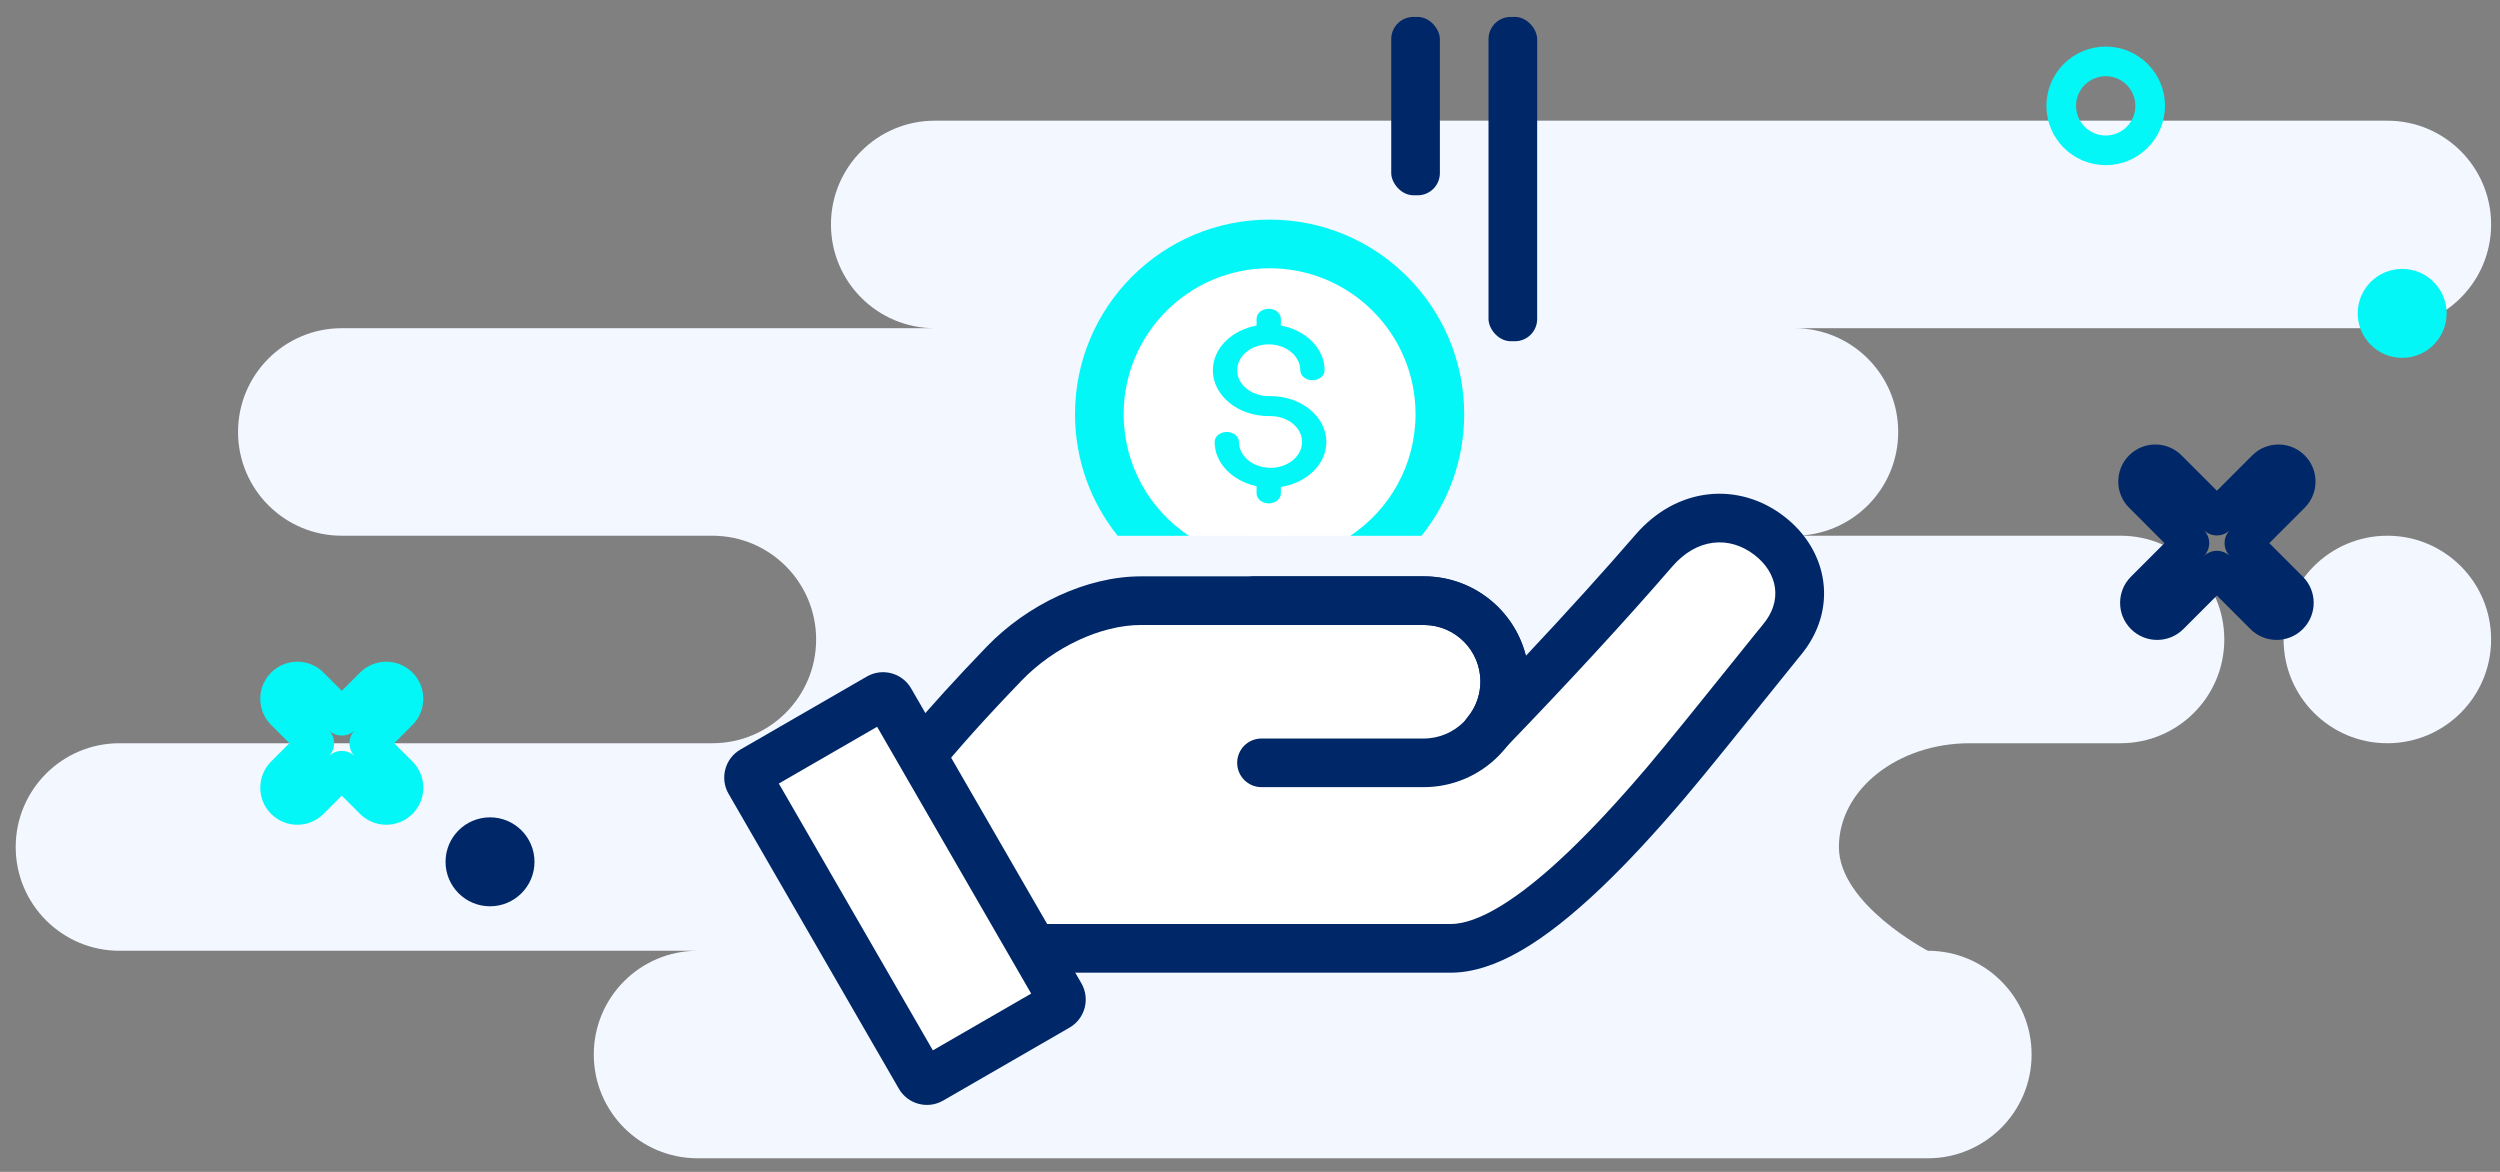 <svg width="128" height="60" viewBox="0 0 128 60" fill="none" xmlns="http://www.w3.org/2000/svg">
<rect x="0" y="0" width="128" height="60" fill="#808080" stroke="none"/>
<path fill-rule="evenodd" clip-rule="evenodd" d="M35.714 59.304H98.706C101.64 59.304 104.018 56.925 104.018 53.991C104.018 51.057 101.64 48.679 98.706 48.679C98.706 48.679 94.152 46.3 94.152 43.366C94.152 40.432 97.151 38.054 100.85 38.054H108.572C111.506 38.054 113.884 35.675 113.884 32.741C113.884 29.807 111.506 27.429 108.572 27.429H91.875C94.809 27.429 97.188 25.05 97.188 22.116C97.188 19.182 94.809 16.804 91.875 16.804H122.232C125.166 16.804 127.545 14.425 127.545 11.491C127.545 8.557 125.166 6.179 122.232 6.179H47.857C44.923 6.179 42.545 8.557 42.545 11.491C42.545 14.425 44.923 16.804 47.857 16.804H17.5C14.566 16.804 12.188 19.182 12.188 22.116C12.188 25.05 14.566 27.429 17.5 27.429H36.473C39.407 27.429 41.786 29.807 41.786 32.741C41.786 35.675 39.407 38.054 36.473 38.054H6.116C3.182 38.054 0.804 40.432 0.804 43.366C0.804 46.3 3.182 48.679 6.116 48.679H35.714C32.78 48.679 30.402 51.057 30.402 53.991C30.402 56.925 32.78 59.304 35.714 59.304ZM116.92 32.741C116.92 35.675 119.298 38.054 122.232 38.054C125.166 38.054 127.545 35.675 127.545 32.741C127.545 29.807 125.166 27.429 122.232 27.429C119.298 27.429 116.92 29.807 116.92 32.741Z" fill="#F3F7FF"/>
<path fill-rule="evenodd" clip-rule="evenodd" d="M107.813 7.697C109.07 7.697 110.089 6.677 110.089 5.42C110.089 4.162 109.07 3.143 107.813 3.143C106.555 3.143 105.536 4.162 105.536 5.42C105.536 6.677 106.555 7.697 107.813 7.697Z" stroke="#03F7F7" stroke-width="1.518"/>
<path fill-rule="evenodd" clip-rule="evenodd" d="M122.991 18.322C124.249 18.322 125.268 17.302 125.268 16.045C125.268 14.787 124.249 13.768 122.991 13.768C121.734 13.768 120.714 14.787 120.714 16.045C120.714 17.302 121.734 18.322 122.991 18.322Z" fill="#03F7F7"/>
<path d="M109.682 23.985L109.011 23.314L109.682 23.985ZM111.023 23.985L110.352 24.656L110.352 24.656L111.023 23.985ZM109.682 25.326L110.352 24.656L109.682 25.326ZM112.163 27.808L112.834 28.479C113.012 28.301 113.112 28.06 113.112 27.808C113.112 27.557 113.012 27.315 112.834 27.137L112.163 27.808ZM109.776 30.195L109.105 29.525L109.105 29.525L109.776 30.195ZM109.776 31.537L110.447 30.866L109.776 31.537ZM111.118 31.537L111.788 32.208H111.788L111.118 31.537ZM113.505 29.15L114.176 28.479C113.998 28.301 113.756 28.201 113.505 28.201C113.253 28.201 113.012 28.301 112.834 28.479L113.505 29.15ZM115.892 31.537L115.221 32.208L115.892 31.537ZM117.234 31.537L117.905 32.208L117.905 32.208L117.234 31.537ZM114.846 27.808L114.176 27.137C113.998 27.315 113.898 27.557 113.898 27.808C113.898 28.06 113.998 28.301 114.176 28.479L114.846 27.808ZM117.328 25.326L116.657 24.656L116.657 24.656L117.328 25.326ZM117.328 23.985L116.657 24.656V24.656L117.328 23.985ZM115.987 23.985L116.657 24.656V24.656L115.987 23.985ZM113.505 26.466L112.834 27.137C113.205 27.508 113.805 27.508 114.176 27.137L113.505 26.466ZM110.352 24.656H110.352L111.694 23.314C110.953 22.573 109.752 22.573 109.011 23.314L110.352 24.656ZM110.352 24.656V24.656L109.011 23.314C108.27 24.055 108.27 25.256 109.011 25.997L110.352 24.656ZM112.834 27.137L110.352 24.656L109.011 25.997L111.492 28.479L112.834 27.137ZM110.447 30.866L112.834 28.479L111.492 27.137L109.105 29.525L110.447 30.866ZM110.447 30.866L110.447 30.866L109.105 29.525C108.364 30.266 108.364 31.467 109.105 32.208L110.447 30.866ZM110.447 30.866L110.447 30.866L109.105 32.208C109.846 32.949 111.047 32.949 111.788 32.208L110.447 30.866ZM112.834 28.479L110.447 30.866L111.788 32.208L114.176 29.821L112.834 28.479ZM116.563 30.866L114.176 28.479L112.834 29.821L115.221 32.208L116.563 30.866ZM116.563 30.866L116.563 30.866L115.221 32.208C115.962 32.949 117.164 32.949 117.905 32.208L116.563 30.866ZM116.563 30.866L116.563 30.866L117.905 32.208C118.646 31.467 118.646 30.266 117.905 29.525L116.563 30.866ZM114.176 28.479L116.563 30.866L117.905 29.525L115.517 27.137L114.176 28.479ZM116.657 24.656L114.176 27.137L115.517 28.479L117.999 25.997L116.657 24.656ZM116.657 24.656L116.657 24.656L117.999 25.997C118.74 25.256 118.74 24.055 117.999 23.314L116.657 24.656ZM116.657 24.656H116.657L117.999 23.314C117.258 22.573 116.057 22.573 115.316 23.314L116.657 24.656ZM114.176 27.137L116.657 24.656L115.316 23.314L112.834 25.796L114.176 27.137ZM110.352 24.656L112.834 27.137L114.176 25.796L111.694 23.314L110.352 24.656Z" fill="#002868"/>
<path d="M20.448 35.106L21.119 34.435L21.119 34.435L20.448 35.106ZM20.448 36.448L21.119 37.118V37.118L20.448 36.448ZM19.106 35.106L19.777 35.777L19.777 35.777L19.106 35.106ZM17.5 36.712L16.829 37.383C17.2 37.753 17.8 37.753 18.171 37.383L17.5 36.712ZM15.894 35.106L15.223 35.777L15.223 35.777L15.894 35.106ZM14.553 35.106L15.223 35.777L15.223 35.777L14.553 35.106ZM14.553 36.448L15.223 35.777L15.223 35.777L14.553 36.448ZM16.159 38.054L16.829 38.724C17.2 38.354 17.2 37.753 16.829 37.383L16.159 38.054ZM14.553 39.66L15.223 40.33H15.223L14.553 39.66ZM14.553 41.001L13.882 41.672L13.882 41.672L14.553 41.001ZM15.894 41.001L16.565 41.672H16.565L15.894 41.001ZM17.5 39.395L18.171 38.724C17.8 38.354 17.2 38.354 16.829 38.724L17.5 39.395ZM20.448 41.001L21.119 41.672L21.119 41.672L20.448 41.001ZM18.842 38.054L18.171 37.383C17.8 37.753 17.8 38.354 18.171 38.724L18.842 38.054ZM19.777 35.777V35.777L21.119 37.118C21.859 36.377 21.859 35.176 21.119 34.435L19.777 35.777ZM19.777 35.777V35.777L21.119 34.435C20.378 33.694 19.176 33.694 18.435 34.435L19.777 35.777ZM18.171 37.383L19.777 35.777L18.435 34.435L16.829 36.041L18.171 37.383ZM15.223 35.777L16.829 37.383L18.171 36.041L16.565 34.435L15.223 35.777ZM15.223 35.777H15.223L16.565 34.435C15.824 33.694 14.623 33.694 13.882 34.435L15.223 35.777ZM15.223 35.777V35.777L13.882 34.435C13.141 35.176 13.141 36.377 13.882 37.118L15.223 35.777ZM16.829 37.383L15.223 35.777L13.882 37.118L15.488 38.724L16.829 37.383ZM15.223 40.33L16.829 38.724L15.488 37.383L13.882 38.989L15.223 40.33ZM15.223 40.33H15.223L13.882 38.989C13.141 39.73 13.141 40.931 13.882 41.672L15.223 40.33ZM15.223 40.33H15.223L13.882 41.672C14.623 42.413 15.824 42.413 16.565 41.672L15.223 40.33ZM16.829 38.724L15.223 40.33L16.565 41.672L18.171 40.066L16.829 38.724ZM19.777 40.33L18.171 38.724L16.829 40.066L18.435 41.672L19.777 40.33ZM19.777 40.33L19.777 40.33L18.435 41.672C19.176 42.413 20.378 42.413 21.119 41.672L19.777 40.33ZM19.777 40.33L19.777 40.33L21.119 41.672C21.859 40.931 21.859 39.73 21.119 38.989L19.777 40.33ZM18.171 38.724L19.777 40.33L21.119 38.989L19.512 37.383L18.171 38.724ZM19.777 35.777L18.171 37.383L19.512 38.724L21.119 37.118L19.777 35.777Z" fill="#03F7F7"/>
<path fill-rule="evenodd" clip-rule="evenodd" d="M25.089 46.402C26.347 46.402 27.366 45.382 27.366 44.125C27.366 42.867 26.347 41.848 25.089 41.848C23.832 41.848 22.812 42.867 22.812 44.125C22.812 45.382 23.832 46.402 25.089 46.402Z" fill="#002868"/>
<path d="M73.661 20.978C73.661 25.379 69.753 27.429 64.933 27.429C63.162 27.429 61.515 27.152 60.139 26.584C57.769 25.605 56.205 23.762 56.205 20.978C56.205 16.577 60.113 13.009 64.933 13.009C69.753 13.009 73.661 16.577 73.661 20.978Z" fill="white"/>
<rect x="59.241" y="25.911" width="11.384" height="1.518" fill="white"/>
<rect x="45.02" y="36.422" width="17.776" height="6.937" transform="rotate(60.812 45.02 36.422)" fill="white"/>
<rect x="48.616" y="34.259" width="29.598" height="13.661" rx="3.795" fill="white"/>
<rect x="50.893" y="31.223" width="26.562" height="9.107" rx="3.795" fill="white"/>
<rect x="71.189" y="44.716" width="25.048" height="7.299" rx="3.65" transform="rotate(-49.135 71.189 44.716)" fill="white"/>
<path fill-rule="evenodd" clip-rule="evenodd" d="M91.336 26.43C89.039 24.667 85.886 24.889 83.738 27.375C82.112 29.256 80.242 31.323 78.127 33.576C77.548 31.263 75.471 29.542 72.984 29.51L69.01 29.509H58.414C55.635 29.509 52.596 30.956 50.524 33.105C48.957 34.732 47.643 36.176 46.581 37.44C46.214 37.878 51.874 49.801 53.42 49.801H74.272C76.523 49.801 79.046 48.251 81.993 45.442C83.328 44.169 84.725 42.658 86.239 40.881C87.269 39.672 89.452 36.954 90.864 35.196C91.536 34.358 92.034 33.738 92.148 33.604C94.156 31.244 93.627 28.187 91.336 26.43ZM80.274 43.639C77.762 46.034 75.684 47.31 74.272 47.31H52.495L47.903 39.754C49.004 38.385 50.477 36.744 52.318 34.834C53.943 33.147 56.353 32 58.414 32H72.968C74.527 32.021 75.797 33.306 75.797 34.885C75.797 35.564 75.563 36.204 75.141 36.717C74.127 37.949 75.891 39.521 76.999 38.372C80.379 34.868 83.252 31.746 85.622 29.004C86.885 27.543 88.543 27.426 89.82 28.405C91.035 29.338 91.284 30.776 90.251 31.99C90.12 32.144 89.577 32.82 88.858 33.715C87.437 35.484 85.328 38.109 84.343 39.266C82.881 40.982 81.539 42.433 80.274 43.639Z" fill="#002868"/>
<path fill-rule="evenodd" clip-rule="evenodd" d="M44.382 34.639L37.911 38.375C37.117 38.833 36.845 39.849 37.303 40.643L46.021 55.742C46.479 56.536 47.495 56.808 48.289 56.35L54.76 52.614C55.554 52.155 55.826 51.14 55.368 50.346L46.65 35.247C46.192 34.452 45.176 34.18 44.382 34.639ZM52.796 50.872L47.763 53.778L39.876 40.117L44.908 37.211L52.796 50.872Z" fill="#002868"/>
<path d="M64.21 32C63.522 32 62.964 31.442 62.964 30.755C62.964 30.067 63.522 29.509 64.21 29.509H72.891C75.872 29.509 78.288 31.925 78.288 34.906C78.288 37.886 75.872 40.302 72.891 40.302H64.589C63.901 40.302 63.343 39.745 63.343 39.057C63.343 38.369 63.901 37.812 64.589 37.812H72.891C74.496 37.812 75.797 36.511 75.797 34.906C75.797 33.301 74.496 32 72.891 32H64.21Z" fill="#002868"/>
<path d="M57.227 27.434C55.859 25.728 55.041 23.563 55.041 21.207C55.041 15.705 59.502 11.244 65.004 11.244C70.507 11.244 74.967 15.705 74.967 21.207C74.967 23.563 74.149 25.728 72.782 27.434H69.136C71.149 26.095 72.476 23.806 72.476 21.207C72.476 17.08 69.131 13.735 65.004 13.735C60.878 13.735 57.532 17.08 57.532 21.207C57.532 23.806 58.859 26.095 60.873 27.434H57.227Z" fill="#03F7F7"/>
<rect x="76.212" y="0.866" width="2.491" height="16.605" rx="1.138" fill="#002868"/>
<rect x="71.231" y="0.866" width="2.491" height="9.133" rx="1.138" fill="#002868"/>
<path d="M64.959 21.304H65.05C65.941 21.304 66.666 21.898 66.666 22.628C66.666 23.358 65.941 23.952 65.05 23.952C64.159 23.952 63.434 23.358 63.434 22.628C63.434 22.345 63.156 22.116 62.812 22.116C62.468 22.116 62.19 22.345 62.19 22.628C62.19 23.718 63.105 24.63 64.337 24.892V25.262C64.337 25.544 64.615 25.773 64.959 25.773C65.302 25.773 65.581 25.544 65.581 25.262V24.931C66.904 24.726 67.91 23.773 67.91 22.628C67.91 21.334 66.627 20.28 65.05 20.28H64.959C64.067 20.28 63.343 19.686 63.343 18.956C63.343 18.226 64.067 17.632 64.959 17.632C65.85 17.632 66.575 18.226 66.575 18.956C66.575 19.239 66.853 19.468 67.197 19.468C67.541 19.468 67.819 19.239 67.819 18.956C67.819 17.838 66.859 16.903 65.581 16.669V16.322C65.581 16.039 65.302 15.81 64.959 15.81C64.615 15.81 64.337 16.039 64.337 16.322V16.669C63.058 16.903 62.098 17.838 62.098 18.956C62.098 20.25 63.382 21.304 64.959 21.304Z" fill="#03F7F7"/>
</svg>
